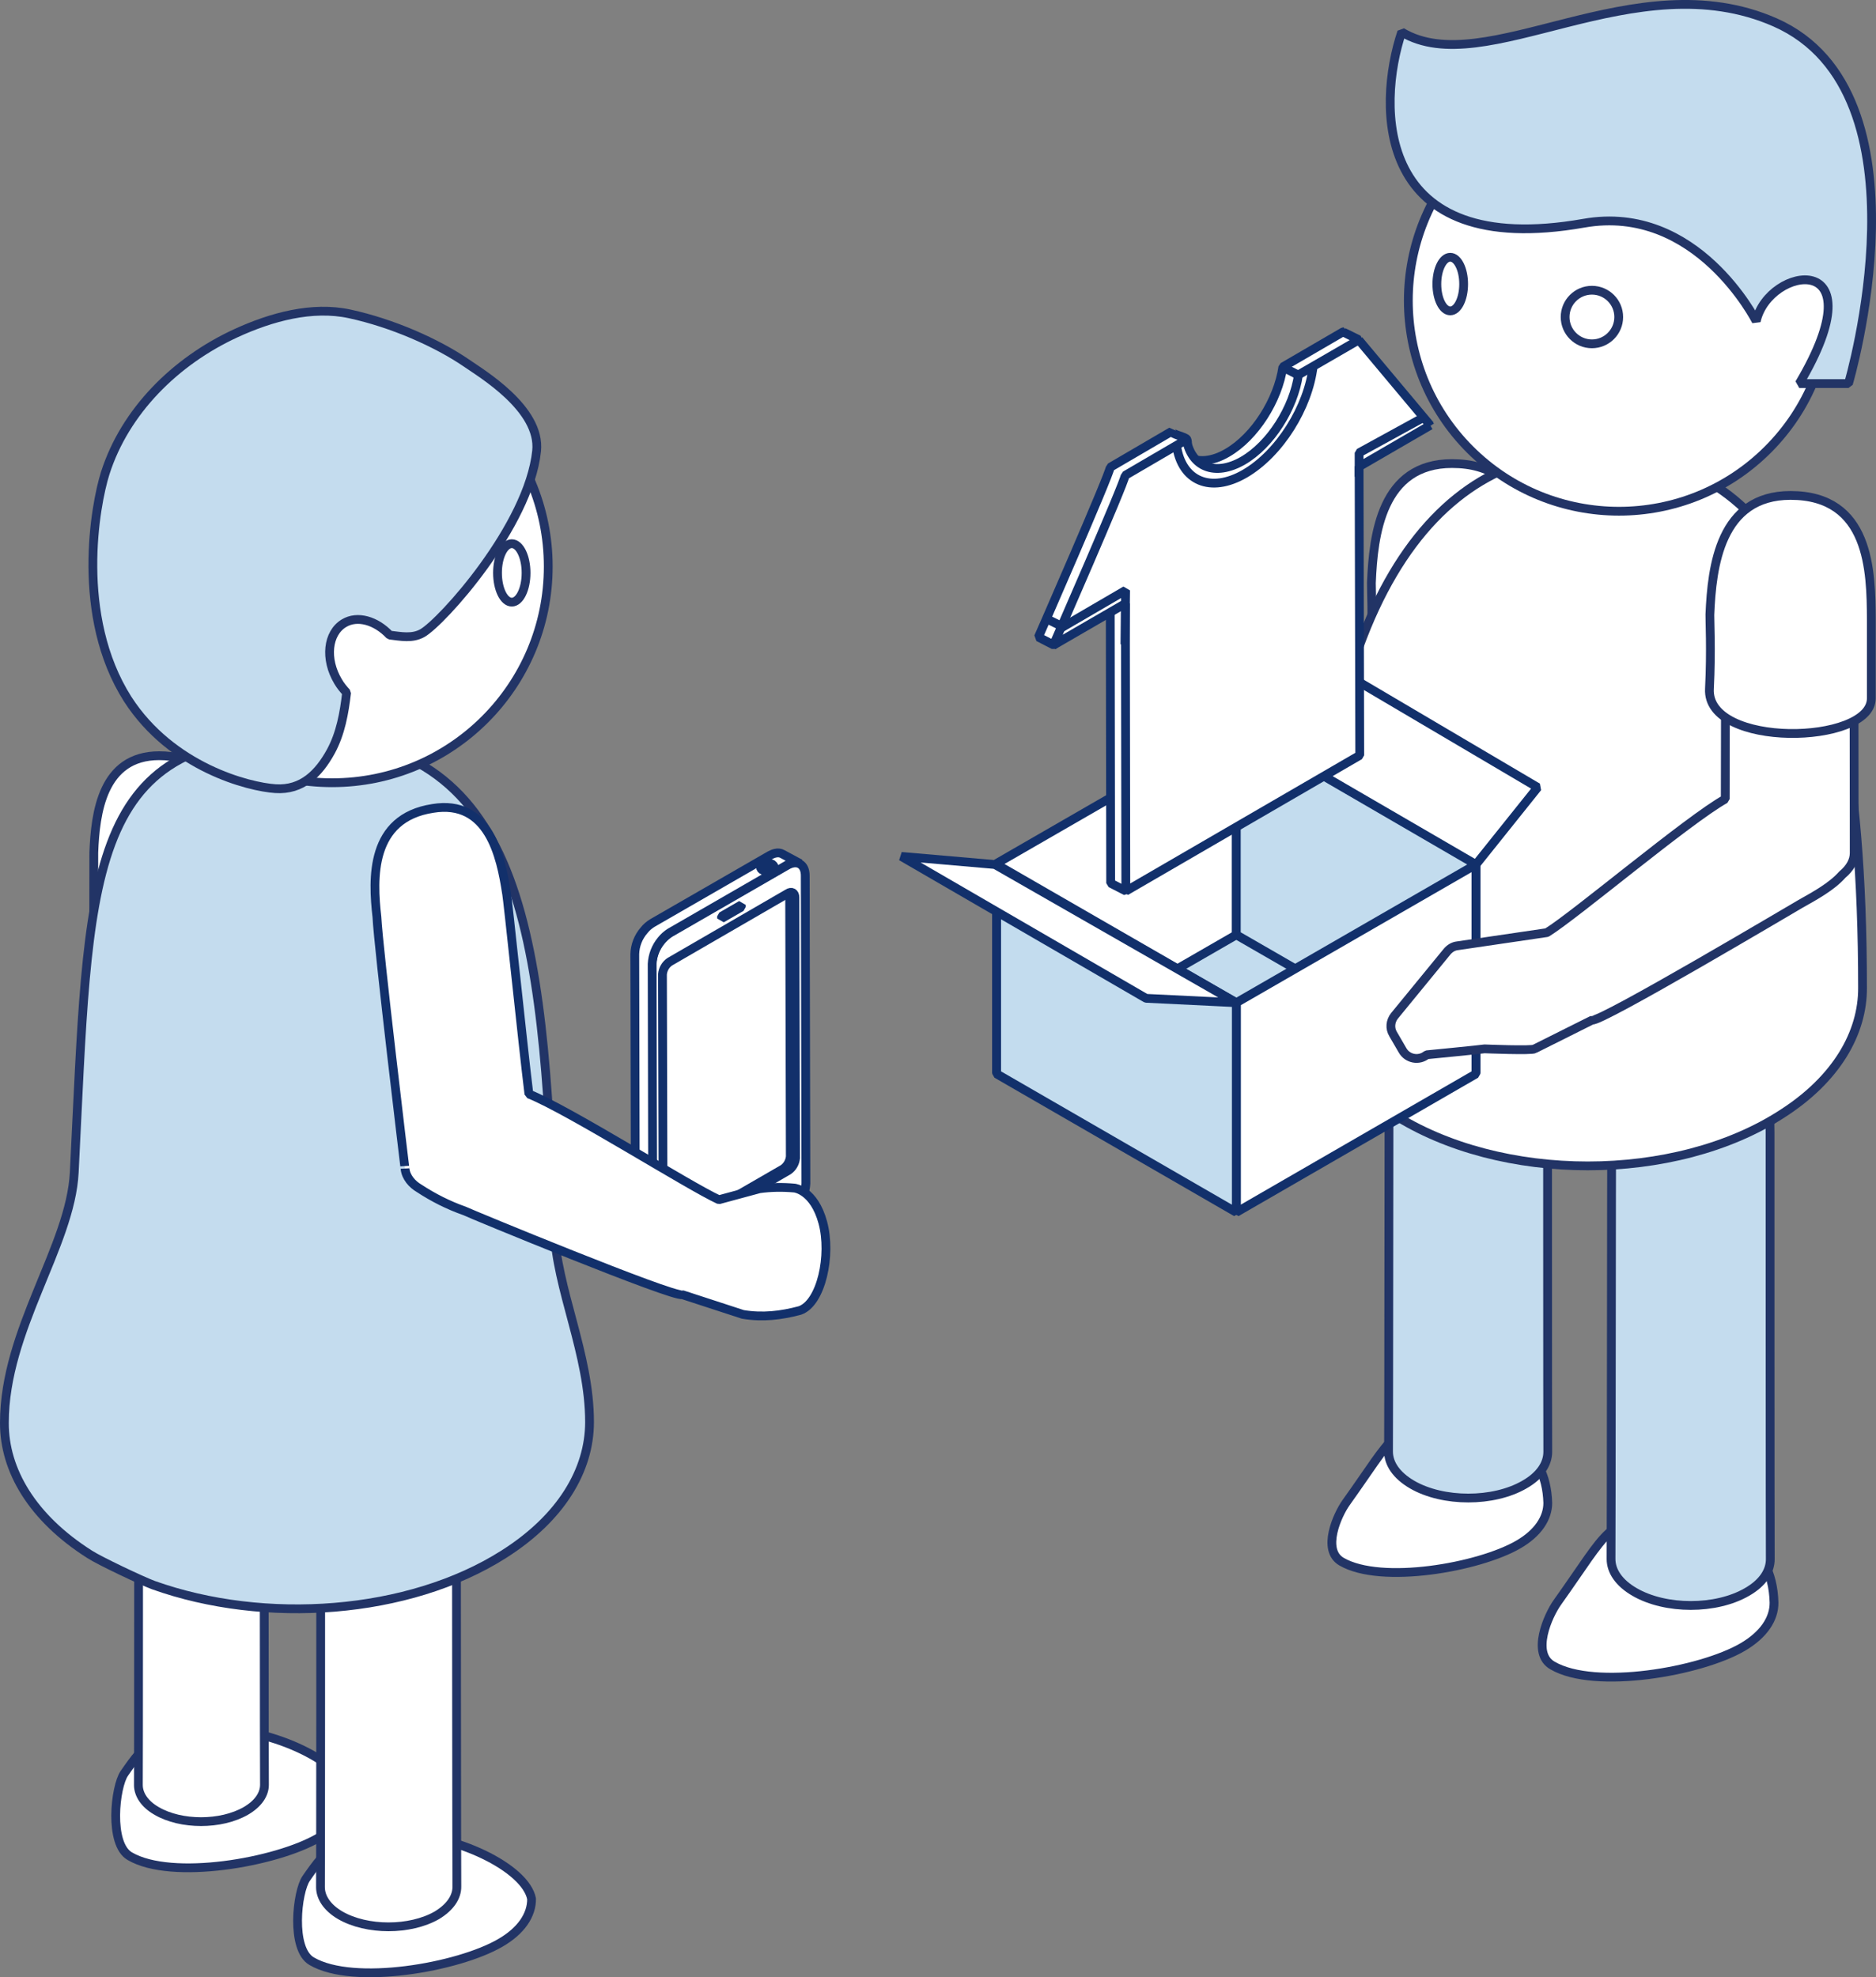 <?xml version="1.0" encoding="UTF-8"?> <svg xmlns="http://www.w3.org/2000/svg" id="Ebene_2" viewBox="0 0 854.08 899.96"><rect x="0" y="0" width="854.08" height="899.96" fill="#808080" stroke="none"/><defs><style>.cls-1{stroke-miterlimit:10;stroke-width:4px;}.cls-1,.cls-2,.cls-3,.cls-4{fill:#fff;}.cls-1,.cls-2,.cls-3,.cls-5{stroke:#223466;}.cls-2{stroke-miterlimit:10;stroke-width:4px;}.cls-6{fill:#c3dcee;}.cls-6,.cls-7,.cls-3,.cls-4,.cls-5{stroke-miterlimit:1;stroke-width:4px;}.cls-6,.cls-7,.cls-4{stroke:#12306b;}.cls-7{fill:none;}.cls-5{fill:#c4dcee;}</style></defs><g id="Ebene_2-2"><g><g><g><path class="cls-3" d="M690.05,370.6v-.4c0-15.1-.1-108.5-.1-110.3-.1-17.5-.6-44.9-29.3-44.9-25.3,0-28.4,25.6-29.1,43.2-.1,1.8-.1,68.7-.2,91-17,9.5-68.1,52.7-81.2,60.8l-41,6c-1.8,.2-3.4,1.2-4.6,2.6l-23.9,29.5c-1.9,2.4-2.2,5.7-.6,8.3l4.3,7.4c2.2,3.9,7.5,4.9,11,2,0,0,24.7-2.4,26.3-2.7,0,0,21.9,.9,22.8,0l26.2-13.1c3.5,1.3,92.9-51.8,94.7-52.8,6.9-3.9,14.3-7.9,19.2-13.4,3.6-3,5.4-6.4,5.4-9.8h0c.1-.4,.1-1.6,.1-3.4h0Z"></path><path class="cls-3" d="M624.15,299c.9-17.6,.1-32.3,.2-33.7,.9-22.1,4.7-54.3,36.7-54.3,36.1,0,36.7,34.4,36.8,56.5v35.9c-.2,21.2-75.2,22.8-73.7-4.4h0Z"></path></g><g><path class="cls-3" d="M709.05,729.3c23.6-33.1,22.6-38.4,49.3-38.4s48.6,11,49.3,38.5h0c.1,7.4-4.7,14.7-14.3,20.3-19.2,11.2-67.3,19.6-86.5,8.4-9.8-5.5-2.1-22.8,2.2-28.8h0Z"></path><path class="cls-3" d="M612.85,683.9c22-30.7,21-35.7,45.9-35.7s45.2,10.2,45.9,35.9h0c0,6.8-4.4,13.7-13.4,18.9-17.9,10.4-62.5,18.3-80.5,7.8-9.1-5.3-1.9-21.3,2.1-26.9h0Z"></path><path class="cls-5" d="M632.15,660.7c.1-2.7,.2-193,.3-196.4,.9-21.6,4.6-53.2,35.9-53.2,35.5,0,36,33.8,36.2,55.5,0,2.6,0,192.1,.1,194.2h0c0,5.4-3.4,10.8-10.6,14.9-14.1,8.2-37.1,8.2-51.2,0-7.2-4.2-10.7-9.6-10.7-15h0Z"></path><path class="cls-5" d="M733.45,709.6c.1-2.7,.2-193,.3-196.4,.9-21.6,4.6-53.2,35.9-53.2,35.5,0,36,33.8,36.2,55.5,0,2.6,0,192.1,.1,194.2h0c0,5.4-3.4,10.8-10.6,14.9-14.1,8.2-37.1,8.2-51.2,0-7.1-4.1-10.7-9.5-10.7-15h0Z"></path></g><path class="cls-3" d="M596.95,449.2c0-177,57.4-243.2,125.5-243.2s125.5,40.8,125.5,243.6h0c.1,20.7-12,41.6-36.5,57.3-48.8,31.7-128.3,31.7-177.5,0-24.8-15.8-37-36.8-37-57.7h0Z"></path><g><circle class="cls-1" cx="737.06" cy="136.79" r="95.9" transform="translate(119.16 561.25) rotate(-45)"></circle><path class="cls-5" d="M841.55,174.6h-22.4c36.5-61.7-14-53.6-19.6-28.4,0,0-27-53.7-78.5-44.6-95.4,16.8-94.2-53.3-82.9-87,38,22.8,105.9-32.6,170-4.4,72.5,32,33.4,164.4,33.4,164.4h0Z"></path><g><circle class="cls-2" cx="724.75" cy="144.3" r="12.2"></circle><ellipse class="cls-3" cx="660.25" cy="129.3" rx="6.1" ry="12.2"></ellipse></g></g><g id="Ebene_2-3"><g id="Ebene_1-2"><polygon class="cls-6" points="478.35 449.4 562.85 399.7 645.85 437.7 639.75 488.4 538.35 502.4 478.35 449.4"></polygon><polygon class="cls-4" points="562.85 330.1 453.75 393 453.75 488.4 562.85 425.5 562.85 330.1"></polygon><polygon class="cls-6" points="562.85 330.1 671.95 393 671.95 488.4 562.85 425.5 562.85 330.1"></polygon><polygon class="cls-4" points="671.95 393.5 562.85 456.4 562.85 551.8 671.95 488.8 671.95 393.5"></polygon><polygon class="cls-6" points="453.75 393.5 562.85 456.4 562.85 551.8 453.75 488.8 453.75 393.5"></polygon><polygon class="cls-4" points="594.25 296 562.85 330.1 671.95 393.5 700.05 358.4 594.25 296"></polygon><polygon class="cls-4" points="452.95 393.5 410.35 389.8 521.75 454.4 562.85 456.4 452.95 393.5"></polygon><path class="cls-4" d="M618.55,154.6l-6.9-3.4v-.2h-.1l-27.5,16c-2.2,15.1-12.7,31.8-25.3,39.1-7,4.1-13.5,4.5-18.2,1.8-2.7-1.5,1.1-4.5-.2-7.9-.5-1.2-6.7-2.2-7-3.6l-27.9,16.3h0c-.4,3.6-32.7,77.3-32.7,77.3l7,3.6c.6-.3,25-21.9,25.7-22.5l.2,130.9,7,3.6,99.3-196.8,6.6-54.2Z"></path><path class="cls-4" d="M651.15,193.6l-32.5-38.8v-.2h0v.1l-27.5,15.9c-2.2,15.1-12.7,31.8-25.3,39.1-12.7,7.3-23.4,2.9-25.7-9.6l-27.9,16.3h0c-.4,3.6-32.7,77.3-32.7,77.3l32.8-19,.2,130.9,106.5-61.8-.3-131.4,32.4-18.8Z"></path><path class="cls-7" d="M535.65,202.8c2.3,16.1,15.4,21.9,31.1,12.8,15.8-9.2,28.9-30.2,31.1-49"></path><polyline class="cls-7" points="512.15 293.3 512.45 268.7 482.95 285.9"></polyline><polyline class="cls-7" points="618.75 217 618.75 206.1 647.75 190.2"></polyline><line class="cls-7" x1="584.05" y1="167.1" x2="591.05" y2="170.7"></line><line class="cls-7" x1="476.55" y1="281.7" x2="483.05" y2="284.9"></line></g></g><g><path class="cls-3" d="M844.15,385.1v-.4c0-15.1-.1-108.5-.1-110.3-.1-17.5-.6-44.9-29.3-44.9-25.3,0-28.4,25.6-29.1,43.2-.1,1.8-.1,68.7-.2,91-17,9.5-68.1,52.7-81.2,60.8l-40.8,6c-1.8,.2-3.4,1.2-4.6,2.6l-24,29.3c-1.9,2.4-2.2,5.7-.6,8.3l4.3,7.4c2.2,3.9,7.5,4.9,11,2,0,0,24.7-2.4,26.3-2.7,0,0,21.9,.9,22.8,0l26.2-13.1c3.5,1.3,92.9-51.8,94.7-52.8,6.9-3.9,14.3-7.9,19.2-13.4,3.6-3,5.4-6.4,5.4-9.8h0c0-.2,0-1.4,0-3.2h0Z"></path><path class="cls-3" d="M778.25,313.5c.9-17.6,.1-32.3,.2-33.7,.9-22.1,4.7-54.3,36.7-54.3,36.1,0,36.7,34.4,36.8,56.5v35.9c-.1,21.2-75.2,22.8-73.7-4.4h0Z"></path></g></g><g><g id="Ebene_2-4"><g id="Ebene_1-2-2"><path class="cls-4" d="M360.1,402.57c1.9-1,3.5-.2,3.5,2l.2,124.3c-.2,2.4-1.4,4.6-3.4,6l-56.6,32.8c-1.9,1.1-3.4,.2-3.5-2l-.3-124.3c.1-2.4,1.4-4.6,3.4-6l56.7-32.8Z"></path><path class="cls-4" d="M299.2,442.67c.2-2.3,1.4-4.4,3.3-5.6l53.7-31.1c1.8-1,3.3-.2,3.3,1.8l.3,118.6c-.2,2.3-1.4,4.4-3.3,5.7l-53.7,31c-1.8,1-3.3,.2-3.3-1.9l-.3-118.5Z"></path><path class="cls-4" d="M358.4,393.87c4.6-2.6,8.2-.5,8.2,4.7l.3,140.1c-.3,5.8-3.4,11-8.2,14.2l-53.4,30.8c-4.5,2.6-8.2,.5-8.2-4.7l-.3-140.1c.3-5.8,3.4-11,8.2-14.2l53.4-30.8Zm3.8,133.2l-.3-118.6c0-2.1-1.5-3-3.3-1.8l-53.7,31.1c-1.9,1.3-3.1,3.4-3.3,5.7l.3,118.6c0,2.1,1.5,3,3.3,1.8l53.7-31.1c1.9-1.3,3.1-3.4,3.3-5.7Z"></path><path class="cls-4" d="M356.3,388.77c-1-.6-2.2-.7-3.4-.4-.9,.2-1.7,.6-2.5,1l-53.3,30.7c-1.5,.9-2.9,2.1-3.9,3.4-2.6,3-4.1,6.8-4.2,10.8l.3,140c-.2,2.1,.7,4.1,2.4,5.3l7.9,4.6c-1.7-1.2-2.6-3.2-2.4-5.3l-.3-140.1c.2-4,1.7-7.8,4.2-10.8,1.1-1.4,2.5-2.6,3.9-3.5l53.4-30.8c.8-.5,1.6-.8,2.5-1,1.1-.3,2.3-.2,3.4,.4l-8-4.3Z"></path><path class="cls-4" d="M346.3,394.77c.1,.6,.4,1,.9,1.2,1.4,.7,3,.7,4.4,0,.2-.2,.5-.3,.6-.6,.5-.6,.2-1.4-.6-2-1.4-.7-3-.7-4.4,0-.6,.3-.9,.8-.9,1.4Z"></path><path class="cls-4" d="M346.3,394.77c.1,.6,.4,1,.9,1.2,1.4,.7,3,.7,4.4,0,.2-.2,.5-.3,.6-.6-.1-.6-.4-1-.9-1.2-1.4-.7-3-.7-4.4,0-.2,.2-.5,.3-.6,.6Z"></path><path class="cls-4" d="M332.2,559.87c1,.7,2.2,.9,3.4,.4,1.9-.7,3.5-2,4.7-3.6,.7-1,1.3-2.2,1.5-3.4v-.3c.2-1-.1-2.2-.8-3l1,.9c.7,.8,1,1.9,.8,3v.3c-.2,1.3-.8,2.4-1.5,3.4-1.2,1.7-2.8,3-4.7,3.6-1.1,.5-2.4,.3-3.4-.4l-1-.9Z"></path><path class="cls-4" d="M337.7,549.47c2.9-1,4.7,.7,4.2,3.7-.8,3.3-3.1,5.9-6.2,7.1-2.9,1-4.7-.7-4.2-3.7,.7-3.2,3.1-5.9,6.2-7.1Z"></path><polygon class="cls-4" points="337.5 411.87 337.5 412.87 328.5 418.07 328.5 417.07 337.5 411.87"></polygon></g></g><path class="cls-3" d="M42.5,506.27c.1-2.3,.2-115.4,.2-118.2,.7-17.9,3.8-44.1,29.8-44.1,29.3,0,29.9,28,29.9,46v66.5c17.2-10.2,77.5-49.8,78.3-50.3h0c3.8-2.3,9.1-2.1,15.1,1.2,11.8,6.6,21.6,22.8,21.8,36.4,.1,6.8-2.2,11.7-6.2,13.9-2,1.1-108.6,68.1-111,69.5-15.8,8.6-39.9,19.3-53.2-3-3.8-6.5-5.1-12.2-4.6-17.4,0-.2-.1-.3-.1-.5h0Z"></path><path class="cls-3" d="M56.6,807.17c9.5-13.7,14.7-20.3,41.2-20.3s58.7,15.4,61.4,29.6h0c.1,7.3-4.7,14.6-14.3,20.1-19.1,11.1-66.7,19.5-85.8,8.3-9.6-5.5-6.7-31.7-2.5-37.7h0Z"></path><path class="cls-3" d="M120.4,812.37c-.1-2.2-.1-152.7-.2-155.4-.6-17.1-3.7-42.2-28.4-42.2-28,0-28.5,26.7-28.7,44,0,2.1,0,152-.1,153.7h0c0,4.2,2.7,8.6,8.3,11.8,11.1,6.5,29.3,6.5,40.6,0,5.7-3.3,8.5-7.6,8.5-11.9h0Z"></path><path class="cls-3" d="M139.4,854.97c9.5-13.7,14.7-20.3,41.2-20.3s58.7,15.4,61.4,29.6h0c.1,7.3-4.7,14.6-14.3,20.1-19.1,11.1-66.7,19.5-85.8,8.3-9.6-5.5-6.7-31.7-2.5-37.7h0Z"></path><path class="cls-3" d="M208,858.77c-.1-2.4-.2-165.3-.2-168.3-.7-18.6-4-45.6-30.8-45.6-30.3,0-30.9,29-31,47.6,0,2.2,0,164.6-.1,166.5h0c0,4.6,3,9.3,9,12.8,12.1,7,31.8,7,44,0,6.1-3.7,9.1-8.3,9.1-13h0Z"></path><path class="cls-5" d="M268.4,647.27c0-31.1-15.1-60.5-16.1-88-5.1-136.1-14.1-224.3-117.1-224.3-97.3,0-94.6,64.5-101.4,198.7-1.7,33.6-31.8,71.6-31.8,113.9h0c-.1,21.7,12.8,43.4,38.8,59.9,4.6,3,24.1,12.2,29,14,50.7,18.1,116.2,13.5,159.5-14,26.1-16.5,39.1-38.3,39.1-60.2h0Z"></path><circle class="cls-3" cx="151.2" cy="257.87" r="98.4"></circle><path class="cls-5" d="M47.9,215.37c9-28.2,31.9-51,59.5-63.7,16.1-7.4,34.7-12.5,51.8-8.8,19.4,4.2,39.6,13.1,53.2,22.4,6.4,4.5,33.9,20.7,31.9,40-3.6,34.2-43.2,77.9-52,82.9-4.6,2.6-9.8,1.5-14.9,.9-6.2-6.6-14.7-9.1-20.8-5.4-7.5,4.5-8.8,16.3-2.7,26.5,1.1,1.9,2.5,3.6,3.9,5.1-1.1,9.3-2.7,18.5-7.2,26.8-5.5,10-13.1,17.7-25.2,16.9s-47.2-9.6-67.3-40.8c-24-37.8-14.8-88.3-10.2-102.8h0Z"></path><ellipse class="cls-3" cx="233" cy="260.77" rx="6.5" ry="13.3"></ellipse><path class="cls-4" d="M171.6,417.37c-2-17.4-3.2-45,25.4-49.4,25.4-4.2,31,21.5,33.6,38.6,.5,1.8,7.4,68.9,10.2,91.4,17.9,7.1,72.9,41.9,86.5,48.1l18.5-5c5.1-.7,10.4-.8,15.9-.3,0,0,8.9,.9,12.9,15.7s-.7,36.6-10.4,40c-8.6,2.3-17,3.3-26,1.8l-27.6-9c-3.5,1.6-97.5-37.2-99.1-38.1-7.4-2.6-14.3-6.1-20.7-10.3-3.1-1.8-6-5-6.4-8.9h0c0,.3-12.2-101-12.8-114.6Z"></path></g></g></g></svg> 